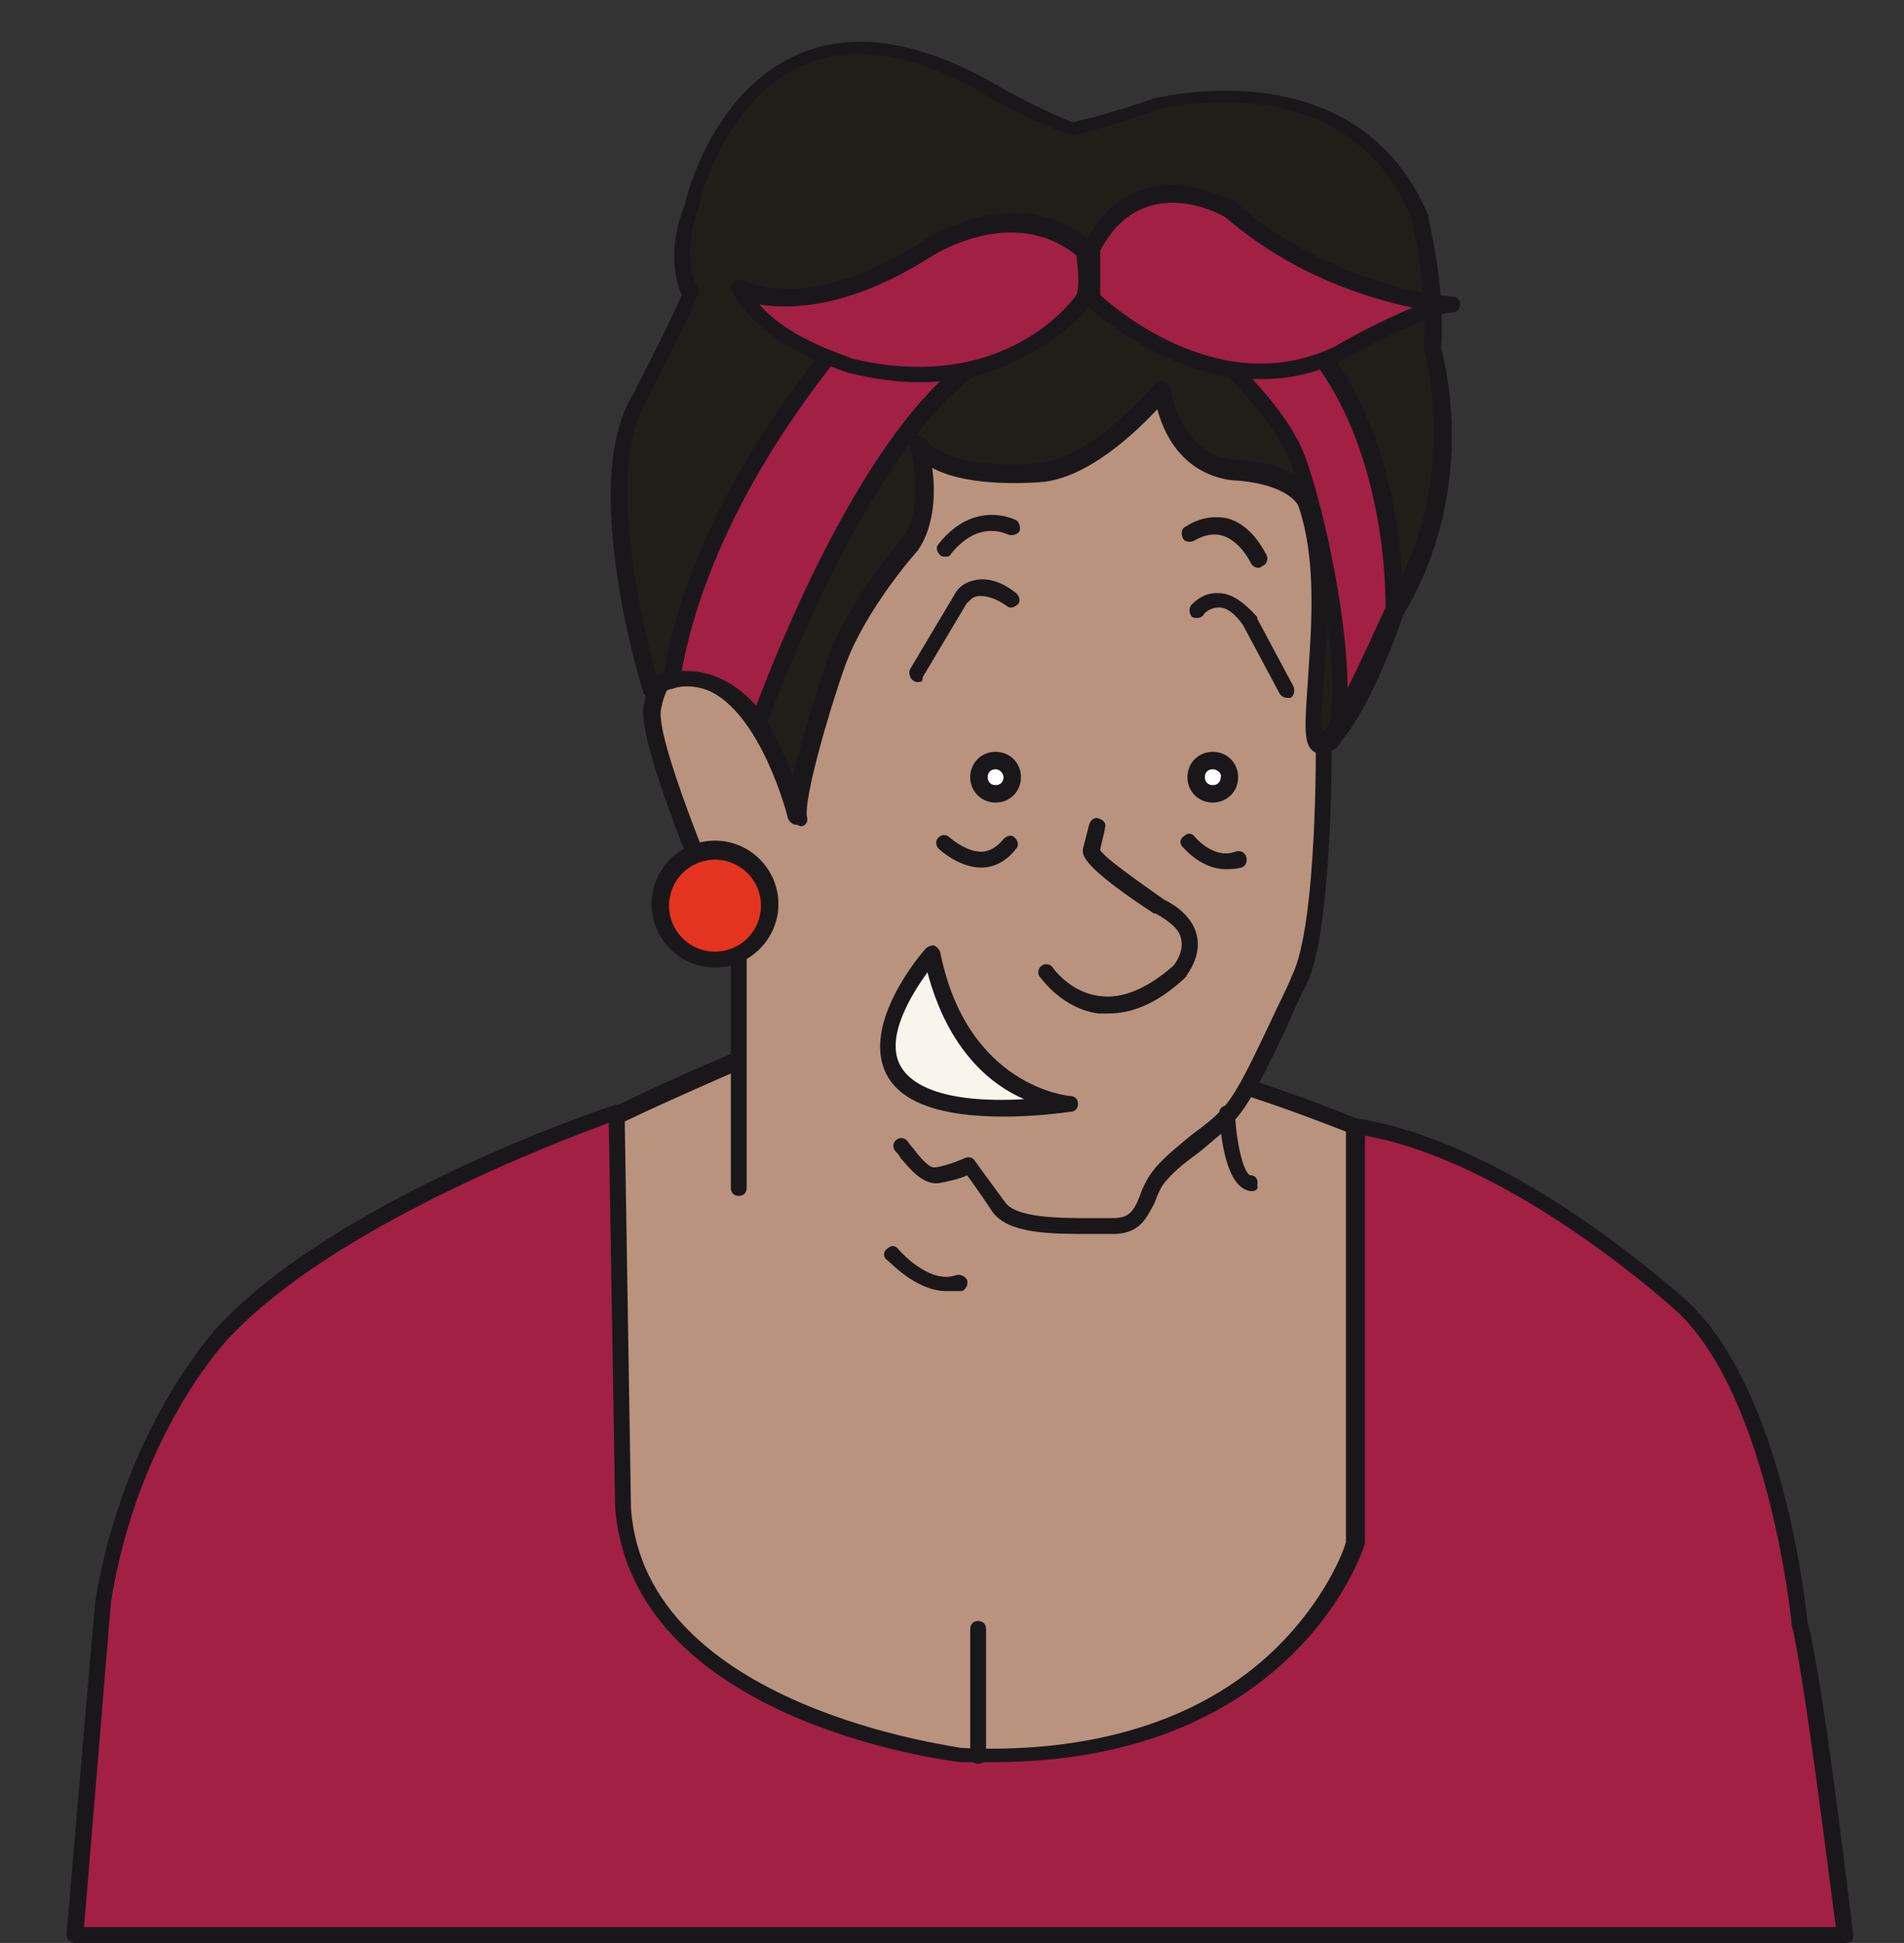 <?xml version="1.0" encoding="utf-8"?>
<!-- Generator: Adobe Illustrator 21.1.0, SVG Export Plug-In . SVG Version: 6.00 Build 0)  -->
<svg version="1.1" id="Capa_1" xmlns="http://www.w3.org/2000/svg" xmlns:xlink="http://www.w3.org/1999/xlink" x="0px" y="0px"
	 viewBox="0 0 120.1 122.5" style="enable-background:new 0 0 120.1 122.5;" xml:space="preserve">
<rect x="0" y="0" width="120.1" height="122.5" fill="#333333" stroke="none"/>
<style type="text/css">
	.st0{fill:#B9937E;}
	.st1{fill:#1A171B;}
	.st2{fill:none;stroke:#1A171B;stroke-width:2;stroke-linecap:round;stroke-linejoin:round;stroke-miterlimit:10;}
	.st3{fill:#A22044;}
	.st4{fill:#FFFFFF;}
	.st5{fill:#201E19;}
	.st6{fill:#E43420;}
	.st7{fill:#F9F5ED;}
</style>
<g>
	<g>
		<path class="st0" d="M48.5,66.1c0,0-10.2,4.3-11.7,5.5l-1.5,21.7l0.4,7.6c0,0,4.3,11.7,26.3,13c0,0,18-0.4,25.8-14l-1.1-28.3
			c0,0-5.6-2.4-11.7-4.1L48.5,66.1z"/>
		<path class="st1" d="M62.1,114.4C40,113,35.5,101.5,35.3,101c0,0,0-0.1,0-0.2l-0.4-7.6c0,0,0,0,0-0.1l1.5-21.7
			c0-0.1,0.1-0.3,0.2-0.4c1.5-1.2,11.4-5.4,11.8-5.5c0.1,0,0.2,0,0.2,0L75.1,67c0,0,0.1,0,0.1,0c6.1,1.6,11.7,4.1,11.8,4.1
			c0.2,0.1,0.3,0.3,0.3,0.5l1.1,28.3c0,0.1,0,0.2-0.1,0.3C80.5,113.8,62.3,114.4,62.1,114.4z M36.3,100.7
			c0.4,0.9,5.3,11.3,25.8,12.6c0.1,0,17.6-0.6,25.3-13.6l-1.1-27.8C85,71.4,80.2,69.4,75,68l-26.4-1.4c-2.8,1.2-9.7,4.2-11.3,5.2
			l-1.5,21.4L36.3,100.7z"/>
	</g>
	<g>
		<path class="st2" d="M47.3,66.5"/>
	</g>
	<g>
		<path class="st3" d="M38.8,70.2c0,0-17.4,5.8-24.9,14c0,0-5.7,6-7.5,16.9l-1.7,21h111.6c0,0-1.9-16.3-2.9-19.7
			c0,0-1.3-14.1-7.3-19.8c0,0-10.7-10-20.7-11.4v26.2c0,0-4.1,14.4-24.9,13.4c0,0-20.3-2.3-21.3-15.6L38.8,70.2z"/>
		<path class="st1" d="M116.3,122.5H4.7c-0.1,0-0.3-0.1-0.4-0.2c-0.1-0.1-0.1-0.3-0.1-0.4L6,101c1.8-10.9,7.4-16.9,7.6-17.2
			c7.5-8.2,24.4-13.9,25.1-14.1c0.2-0.1,0.3,0,0.5,0.1c0.1,0.1,0.2,0.3,0.2,0.4l0.4,24.9c0.9,12.6,20.6,15,20.8,15.1
			c5.8,0.3,14-0.6,19.8-6.2c3.2-3.1,4.4-6.3,4.5-6.8V71c0-0.2,0.1-0.3,0.2-0.4c0.1-0.1,0.3-0.1,0.4-0.1c10,1.5,20.5,11.2,21,11.6
			c6,5.7,7.4,19.1,7.5,20.1c1,3.6,2.8,19.1,2.9,19.8c0,0.1,0,0.3-0.1,0.4C116.6,122.5,116.5,122.5,116.3,122.5z M5.3,121.5h110.5
			c-0.4-2.9-2-16-2.8-19.1c0,0,0-0.1,0-0.1c0-0.1-1.4-14-7.1-19.5c-0.1-0.1-10.3-9.5-19.8-11.2v25.6c0,0,0,0.1,0,0.1
			c0,0.1-4.2,13.8-23.5,13.8c-0.6,0-1.3,0-2,0c-0.9-0.1-20.8-2.6-21.8-16.1l-0.4-24.2c-3.3,1.2-17.5,6.6-24,13.6
			c-0.1,0.1-5.7,6-7.4,16.6L5.3,121.5z"/>
	</g>
	<g>
		<path class="st1" d="M61.7,111.2c-0.3,0-0.5-0.2-0.5-0.5v-8c0-0.3,0.2-0.5,0.5-0.5c0.3,0,0.5,0.2,0.5,0.5v8
			C62.3,111,62,111.2,61.7,111.2z"/>
	</g>
	<g>
		<path class="st0" d="M46.6,74.9V60.5c0,0-6-13.5-5.5-15.9c0.6-2.7,2.1-3.7,6.1,0l2.7,2.6l2.5-13.5c0,0,10.1-23.6,33.1-6.6
			c0,0,1.7,8.1,1,11.2c-0.7,3.1-3.1,8.4-3.1,8.4s0.1,11.7-1.6,15.1c-1.7,3.4-3.1,6.9-4.4,8.4s-3,2.3-4.3,3.8
			c-1.3,1.4-0.9,3.4-3.1,3.3c-2.2-0.1-6.1,0.2-7.2-1.2c-1.3-1.9-1.9-2.6-1.9-2.6S59.9,74,59,74.1c-0.9,0.1-1.8-1.4-2.2-1.8"/>
		<path class="st1" d="M70.2,77.8c0,0-0.1,0-0.1,0c-0.4,0-0.9,0-1.3,0c-2.5,0-5.2,0-6.2-1.4c-0.8-1.2-1.3-1.9-1.6-2.3
			c-0.4,0.2-1.2,0.4-1.8,0.5c-1,0.1-1.8-0.9-2.4-1.6c-0.1-0.2-0.2-0.3-0.3-0.4c-0.2-0.2-0.2-0.5,0-0.7c0.2-0.2,0.5-0.2,0.7,0
			c0.1,0.1,0.2,0.3,0.4,0.5c0.3,0.4,1,1.3,1.4,1.2c0.8-0.1,1.9-0.6,1.9-0.6c0.2-0.1,0.5,0,0.6,0.2c0,0,0.5,0.7,1.9,2.6
			c0.7,1,3.5,1,5.4,1c0.5,0,1,0,1.4,0c1,0,1.3-0.4,1.7-1.4c0.2-0.6,0.5-1.2,1-1.8c0.7-0.8,1.5-1.4,2.2-2c0.8-0.6,1.5-1.1,2.1-1.8
			c0.9-1,1.9-3.2,3-5.5c0.4-0.9,0.9-1.8,1.3-2.8c1.6-3.2,1.5-14.7,1.5-14.8c0-0.1,0-0.2,0-0.2c0-0.1,2.5-5.3,3.1-8.3
			c0.6-2.7-0.8-9.6-1-10.8c-7-5.1-13.5-6.9-19.2-5.4C57.5,24.3,53.3,33.2,53,33.9l-2.5,13.4c0,0.2-0.2,0.3-0.4,0.4
			c-0.2,0.1-0.4,0-0.5-0.1L46.9,45c-2.4-2.2-3.6-2.4-4.1-2.2c-0.5,0.2-0.9,0.8-1.1,1.9c-0.4,1.7,3.2,10.5,5.4,15.6
			c0,0.1,0,0.1,0,0.2v14.4c0,0.3-0.2,0.5-0.5,0.5c-0.3,0-0.5-0.2-0.5-0.5V60.6c-0.8-1.8-6-13.6-5.5-16.1c0.3-1.5,0.9-2.4,1.8-2.7
			c1.2-0.4,2.9,0.4,5.2,2.4l2.1,2L52,33.7c0,0,0-0.1,0-0.1c0.2-0.4,4.4-10,13.6-12.5c6.1-1.7,12.9,0.2,20.3,5.7
			c0.1,0.1,0.2,0.2,0.2,0.3c0.1,0.3,1.7,8.2,1,11.4c-0.6,2.9-2.8,7.6-3.1,8.4c0,1.3,0,11.9-1.6,15.2c-0.5,0.9-0.9,1.9-1.3,2.8
			c-1.2,2.5-2.2,4.6-3.2,5.7c-0.7,0.8-1.5,1.4-2.2,2c-0.8,0.6-1.5,1.1-2.1,1.8c-0.4,0.4-0.6,1-0.8,1.5
			C72.3,76.8,71.9,77.8,70.2,77.8z"/>
	</g>
	<g>
		<path class="st1" d="M61.9,54.7c-1.4,0-2.6-1.1-2.7-1.2c-0.2-0.2-0.2-0.5,0-0.7c0.2-0.2,0.5-0.2,0.7,0c0,0,1,0.9,2,0.9
			c0.5,0,1-0.3,1.4-0.8c0.2-0.2,0.5-0.3,0.7-0.1c0.2,0.2,0.3,0.5,0.1,0.7c-0.6,0.8-1.4,1.2-2.2,1.2C62,54.7,62,54.7,61.9,54.7z"/>
	</g>
	<g>
		<path class="st1" d="M77.3,54.8c-1.5,0-2.6-1.3-2.7-1.4c-0.2-0.2-0.2-0.5,0.1-0.7c0.2-0.2,0.5-0.2,0.7,0.1l0,0
			c0,0,1.2,1.4,2.5,0.9c0.3-0.1,0.6,0,0.7,0.3c0.1,0.3,0,0.6-0.3,0.7C77.9,54.8,77.6,54.8,77.3,54.8z"/>
	</g>
	<g>
		<path class="st1" d="M69.9,63.9c-0.2,0-0.4,0-0.6,0c-2.3-0.3-3.6-2.2-3.7-2.3c-0.2-0.2-0.1-0.6,0.1-0.7c0.2-0.2,0.6-0.1,0.7,0.1
			c0,0,1.1,1.6,3,1.8c1.4,0.2,3-0.5,4.6-1.9c0.1-0.1,0.7-0.9,0.5-1.7c-0.1-0.6-0.7-1.1-1.6-1.6c0,0,0,0-0.1,0c-4.6-3-4.5-3.7-4.5-4
			c0-0.1,0.2-0.8,0.4-1.6c0.1-0.3,0.3-0.5,0.6-0.4c0.3,0.1,0.5,0.3,0.4,0.6c-0.1,0.6-0.3,1.2-0.3,1.4c0.3,0.5,2.3,1.9,4,3.1
			c1.2,0.6,1.9,1.4,2.1,2.3c0.3,1.4-0.7,2.5-0.7,2.6c0,0,0,0,0,0C73.1,63.2,71.5,63.9,69.9,63.9z"/>
	</g>
	<g>
		<circle class="st4" cx="76.5" cy="49.1" r="1.1"/>
		<path class="st1" d="M76.5,50.6c-0.9,0-1.6-0.7-1.6-1.6c0-0.9,0.7-1.6,1.6-1.6c0.9,0,1.6,0.7,1.6,1.6
			C78.1,49.9,77.4,50.6,76.5,50.6z M76.5,48.5c-0.3,0-0.5,0.2-0.5,0.5c0,0.3,0.2,0.5,0.5,0.5c0.3,0,0.5-0.2,0.5-0.5
			C77.1,48.8,76.8,48.5,76.5,48.5z"/>
	</g>
	<g>
		<circle class="st4" cx="62.8" cy="49.1" r="1.1"/>
		<path class="st1" d="M62.8,50.6c-0.9,0-1.6-0.7-1.6-1.6c0-0.9,0.7-1.6,1.6-1.6c0.9,0,1.6,0.7,1.6,1.6
			C64.4,49.9,63.7,50.6,62.8,50.6z M62.8,48.5c-0.3,0-0.5,0.2-0.5,0.5c0,0.3,0.2,0.5,0.5,0.5c0.3,0,0.5-0.2,0.5-0.5
			C63.3,48.8,63.1,48.5,62.8,48.5z"/>
	</g>
	<g>
		<path class="st1" d="M57.9,43c-0.1,0-0.2,0-0.3-0.1c-0.2-0.1-0.3-0.5-0.2-0.7l2.8-4.7c0,0,0.3-0.7,1.2-0.9c0.8-0.2,1.7,0,2.7,0.8
			c0.2,0.2,0.3,0.5,0.1,0.7c-0.2,0.2-0.5,0.3-0.7,0.1c-0.7-0.5-1.4-0.7-1.9-0.6c-0.4,0.1-0.5,0.4-0.6,0.4l-2.8,4.7
			C58.2,43,58.1,43,57.9,43z"/>
	</g>
	<g>
		<path class="st1" d="M81.2,44c-0.2,0-0.4-0.1-0.5-0.3l-2.3-4.3c-0.5-0.7-1-1.1-1.5-1.1c-0.6,0-1,0.4-1,0.5
			c-0.2,0.2-0.5,0.2-0.7,0.1c-0.2-0.2-0.2-0.5-0.1-0.7c0,0,0.7-0.9,1.8-0.8c0.8,0,1.6,0.6,2.4,1.5c0,0,0,0,0,0.1l2.3,4.3
			c0.1,0.3,0,0.6-0.2,0.7C81.4,44,81.3,44,81.2,44z"/>
	</g>
	<g>
		<path class="st1" d="M79.4,35.8c-0.2,0-0.4-0.1-0.5-0.3l0,0c0,0-0.6-1.3-1.7-1.7c-0.6-0.2-1.2-0.1-1.9,0.3
			c-0.2,0.1-0.6,0.1-0.7-0.2c-0.1-0.2-0.1-0.6,0.2-0.7c0.9-0.6,1.9-0.7,2.7-0.5c1.6,0.5,2.3,2.2,2.4,2.3c0.1,0.3,0,0.6-0.3,0.7
			C79.5,35.8,79.4,35.8,79.4,35.8z"/>
	</g>
	<g>
		<path class="st1" d="M59.6,35.1c-0.1,0-0.2,0-0.3-0.1c-0.2-0.2-0.3-0.5-0.1-0.7c2.3-2.9,4.9-1.5,4.9-1.5c0.2,0.1,0.3,0.5,0.2,0.7
			c-0.1,0.2-0.5,0.3-0.7,0.2c-0.1,0-1.8-1-3.6,1.2C59.9,35.1,59.8,35.1,59.6,35.1z"/>
	</g>
	<g>
		<path class="st5" d="M50.2,51.5c0,0-2.9-11.7-9.2-8c0,0-4-12.8-0.8-18.2c0,0,2.7-5.2,3.3-6.8c0,0-1.2-2,0.1-5.6
			c0,0,3.7-16.3,19.2-7c0,0,4.2,2.3,4.9,2.3c0,0,2.4-0.5,5.2-1.6c0,0,12.3-3.3,16.6,7.1c0,0,1.1,4.3,0.8,8.2c0,0,2.6,8.4-2.3,16.5
			c0,0-2.5,7.3-4.5,8.3c-2,1,1-8.6-1.2-15.2c0,0-0.4-1.7-4.3-1.9c0,0-3.9,0.2-4.9-5c0,0-4,4.9-7.7,5.2c0,0-5.9,0.5-7.6-1.7
			c0,0,1.1,3.9-0.5,6.2c0,0-3.3,3.7-4.7,7.5C52.7,41.7,49.9,49.9,50.2,51.5z"/>
		<path class="st1" d="M50.2,52c-0.2,0-0.4-0.2-0.5-0.4c0-0.1-1.7-6.7-5.1-8.1c-1.1-0.4-2.1-0.3-3.3,0.4C41.2,44,41,44,40.9,44
			c-0.1-0.1-0.3-0.2-0.3-0.3c-0.2-0.5-4-13.1-0.8-18.6c0,0,2.5-4.8,3.2-6.5c-0.3-0.7-1-2.7,0.2-5.7c0.1-0.6,1.8-7.2,7.2-9.5
			c3.5-1.5,7.8-0.8,12.7,2.1c1.8,1,4.1,2.1,4.6,2.2c0.4-0.1,2.6-0.6,5.1-1.5c0.2,0,12.8-3.3,17.3,7.4c0,0,0,0,0,0.1
			c0,0.2,1.1,4.3,0.8,8.3c0.3,1,2.3,9-2.4,16.8c-0.3,1-2.7,7.5-4.7,8.6c-0.5,0.2-0.8,0.1-0.9,0c-0.7-0.4-0.6-1.6-0.4-4.5
			c0.2-3.2,0.6-7.5-0.6-11c0,0-0.5-1.3-3.8-1.6c-0.4,0-3.9-0.1-5.1-4.5c-1.3,1.4-4.4,4.4-7.4,4.6c-0.2,0-4.4,0.4-6.8-0.9
			c0.2,1.4,0.2,3.6-0.9,5.2c-0.1,0.1-3.3,3.7-4.6,7.3c-1.1,3.1-2.6,8.4-2.4,9.5c0.1,0.3-0.1,0.6-0.4,0.6C50.3,52,50.3,52,50.2,52z
			 M43.4,42.2c0.6,0,1.1,0.1,1.7,0.3c2.5,1,4.1,4.2,4.9,6.5c0.6-2.7,1.9-6.5,2.2-7.5c1.4-3.8,4.7-7.5,4.8-7.7c1.4-2,0.4-5.7,0.4-5.7
			c-0.1-0.2,0-0.5,0.3-0.6c0.2-0.1,0.5,0,0.7,0.2c1.2,1.7,5.5,1.7,7.1,1.5c3.5-0.3,7.3-5,7.4-5c0.1-0.2,0.3-0.2,0.5-0.2
			c0.2,0.1,0.3,0.2,0.4,0.4c0.9,4.7,4.2,4.6,4.3,4.6c0,0,0,0,0.1,0c4.1,0.3,4.7,2.1,4.7,2.3c1.2,3.7,0.9,8.1,0.6,11.4
			c-0.1,1.3-0.2,2.9-0.1,3.4c1.3-0.9,3.2-5.3,4.1-8c0,0,0-0.1,0-0.1c4.8-7.8,2.3-16,2.3-16.1c0-0.1,0-0.1,0-0.2
			c0.3-3.6-0.7-7.6-0.8-8c-4.1-9.9-15.9-6.8-16-6.8c-2.7,1-5.1,1.6-5.2,1.6c0,0-0.1,0-0.1,0c-0.7,0-3.9-1.6-5.2-2.3
			c-4.6-2.8-8.6-3.5-11.8-2.1c-5,2.1-6.6,8.7-6.6,8.8c0,0,0,0,0,0.1c-1.2,3.3-0.2,5-0.1,5.1c0.1,0.1,0.1,0.3,0,0.5
			c-0.6,1.6-3.2,6.6-3.3,6.8c-2.6,4.5,0,14.6,0.7,17.2C42.1,42.4,42.8,42.2,43.4,42.2z"/>
	</g>
	<g>
		<path class="st3" d="M42.4,42.9c0,0,2.9-0.9,5.5,2.6c0,0,6.9-19.4,14.8-23.3l-8.4-2.1C54.3,20.1,44.4,30.4,42.4,42.9z"/>
		<path class="st1" d="M47.9,46c-0.2,0-0.3-0.1-0.4-0.2c-2.4-3.2-4.9-2.5-5-2.4c-0.2,0.1-0.4,0-0.5-0.1c-0.1-0.1-0.2-0.3-0.2-0.5
			c2-12.5,12-22.9,12.1-23c0.1-0.1,0.3-0.2,0.5-0.1l8.4,2.1c0.2,0.1,0.4,0.2,0.4,0.5c0,0.2-0.1,0.4-0.3,0.5
			c-7.7,3.8-14.5,22.8-14.6,23C48.4,45.9,48.2,46,47.9,46C48,46,48,46,47.9,46z M43.3,42.3c1.1,0,2.8,0.4,4.4,2.2
			c1.4-3.7,6.9-17.6,13.6-22.1l-6.9-1.7C53.1,22.2,45,31.4,43,42.3C43.1,42.3,43.2,42.3,43.3,42.3z"/>
	</g>
	<g>
		<path class="st3" d="M73.7,19.7c0,0,6.8,5.2,8.3,9.5c1.5,4.3,3.4,14,2.2,17c-1.2,3,3.8-7.8,3.8-7.8s0.6-15-9.6-20.2L73.7,19.7z"/>
		<path class="st1" d="M84,47.3c-0.1,0-0.1,0-0.2-0.1c-0.5-0.2-0.3-0.7-0.1-1.2c1.1-2.7-0.6-12-2.2-16.6c-1.4-4.1-8-9.2-8.1-9.2
			c-0.2-0.1-0.2-0.3-0.2-0.5c0-0.2,0.2-0.3,0.3-0.4l4.7-1.6c0.1,0,0.3,0,0.4,0c4.3,2.2,7.4,6.5,8.9,12.4c1.1,4.4,1,8.1,1,8.3
			c0,0.1,0,0.1,0,0.2C85,46.2,84.5,47.3,84,47.3z M74.7,19.9c1.8,1.5,6.5,5.5,7.7,9.1c1.2,3.4,2.6,10.1,2.6,14.4
			c0.8-1.6,1.7-3.6,2.4-5.1c0-1.3,0-14.6-9.2-19.6L74.7,19.9z"/>
	</g>
	<g>
		<path class="st3" d="M46.6,18.2c0,0,4.2,2.4,11.8-2.5c0,0,5.5-3.8,10,0c0,0,0.5,2.2,0,3.1c0,0-4.4,6.7-14.8,4.2
			C53.6,23,48.3,21.5,46.6,18.2z"/>
		<path class="st1" d="M58,24.1c-1.4,0-2.9-0.2-4.5-0.6c-0.2-0.1-5.5-1.6-7.3-5.1c-0.1-0.2-0.1-0.5,0.1-0.6c0.2-0.2,0.4-0.2,0.6-0.1
			c0.1,0,4.1,2.2,11.3-2.5c0,0,5.8-4,10.6,0c0.1,0.1,0.2,0.2,0.2,0.3c0.1,0.2,0.5,2.4,0,3.4c0,0,0,0,0,0c0,0.1-1.2,1.8-3.7,3.2
			C63.5,23.2,61.2,24.1,58,24.1z M47.9,19.2c2,2.3,5.8,3.3,5.8,3.4c9.6,2.3,13.9-3.6,14.2-4c0.2-0.5,0.1-1.7,0-2.5
			c-4.1-3.3-9.2,0.1-9.2,0.1C53.5,19.5,49.8,19.5,47.9,19.2z"/>
	</g>
	<g>
		<path class="st3" d="M68.9,15.6v3.2c0,0,7.4,7.4,15.7,3.4c0,0,5-2.9,7-3c0,0-7.5-0.4-13.9-6C77.6,13.2,71.8,9.8,68.9,15.6z"/>
		<path class="st1" d="M79.5,23.9c-6.2,0-11-4.7-11-4.7c-0.1-0.1-0.2-0.2-0.2-0.4v-3.2c0-0.1,0-0.2,0.1-0.2c0.9-1.8,2.2-3,3.8-3.5
			c2.8-0.8,5.6,0.8,5.7,0.8c0,0,0.1,0,0.1,0.1c6.2,5.4,13.5,5.9,13.6,5.9c0.3,0,0.5,0.2,0.5,0.5c0,0.3-0.2,0.5-0.5,0.5
			c-1.6,0.1-5.4,2.2-6.8,2.9C83,23.6,81.2,23.9,79.5,23.9z M69.4,18.6c1.1,1,7.8,6.7,14.9,3.2c0.1-0.1,2.6-1.5,4.8-2.4
			c-2.8-0.6-7.5-2-11.8-5.7c-0.3-0.2-2.6-1.4-4.8-0.7c-1.3,0.4-2.3,1.3-3.1,2.8V18.6z"/>
	</g>
	<g>
		<circle class="st6" cx="45.1" cy="57.1" r="3.4"/>
		<path class="st1" d="M45.1,61c-2.2,0-4-1.8-4-4s1.8-4,4-4c2.2,0,4,1.8,4,4S47.3,61,45.1,61z M45.1,54.2c-1.6,0-2.9,1.3-2.9,2.9
			c0,1.6,1.3,2.9,2.9,2.9c1.6,0,2.9-1.3,2.9-2.9C48,55.5,46.7,54.2,45.1,54.2z"/>
	</g>
	<g>
		<path class="st7" d="M58.8,60.1c0,0-10.3,11.6,8.7,9.5C67.5,69.7,60.6,69.3,58.8,60.1z"/>
		<path class="st1" d="M63.3,70.4c-4,0-6.5-0.9-7.4-2.7c-1.6-3.2,2.3-7.7,2.5-7.9c0.1-0.1,0.3-0.2,0.5-0.2c0.2,0.1,0.3,0.2,0.4,0.4
			c1.7,8.6,8.2,9.1,8.2,9.1c0.3,0,0.5,0.2,0.5,0.5c0,0.3-0.2,0.5-0.5,0.5C66,70.3,64.6,70.4,63.3,70.4z M58.5,61.3
			c-1,1.4-2.7,4.1-1.7,5.9c0.6,1.1,2.5,2.4,7.8,2.1C62.5,68.4,59.8,66.2,58.5,61.3z"/>
	</g>
	<g>
		<path class="st1" d="M59.7,81.4c-2,0-3.7-2-3.8-2c-0.2-0.2-0.2-0.5,0.1-0.7c0.2-0.2,0.5-0.2,0.7,0.1c0,0,1.9,2.2,3.6,1.6
			c0.3-0.1,0.6,0.1,0.7,0.3c0.1,0.3-0.1,0.6-0.3,0.7C60.3,81.4,60,81.4,59.7,81.4z"/>
	</g>
	<g>
		<path class="st1" d="M78.9,75.1C78.9,75.1,78.9,75.1,78.9,75.1c-1.6-0.2-1.9-3.5-2-4.9c0-0.3,0.2-0.5,0.5-0.5
			c0.3,0,0.5,0.2,0.5,0.5c0.1,2.1,0.6,3.9,1,3.9c0.3,0,0.5,0.3,0.4,0.6C79.4,75,79.2,75.1,78.9,75.1z"/>
	</g>
</g>
</svg>
